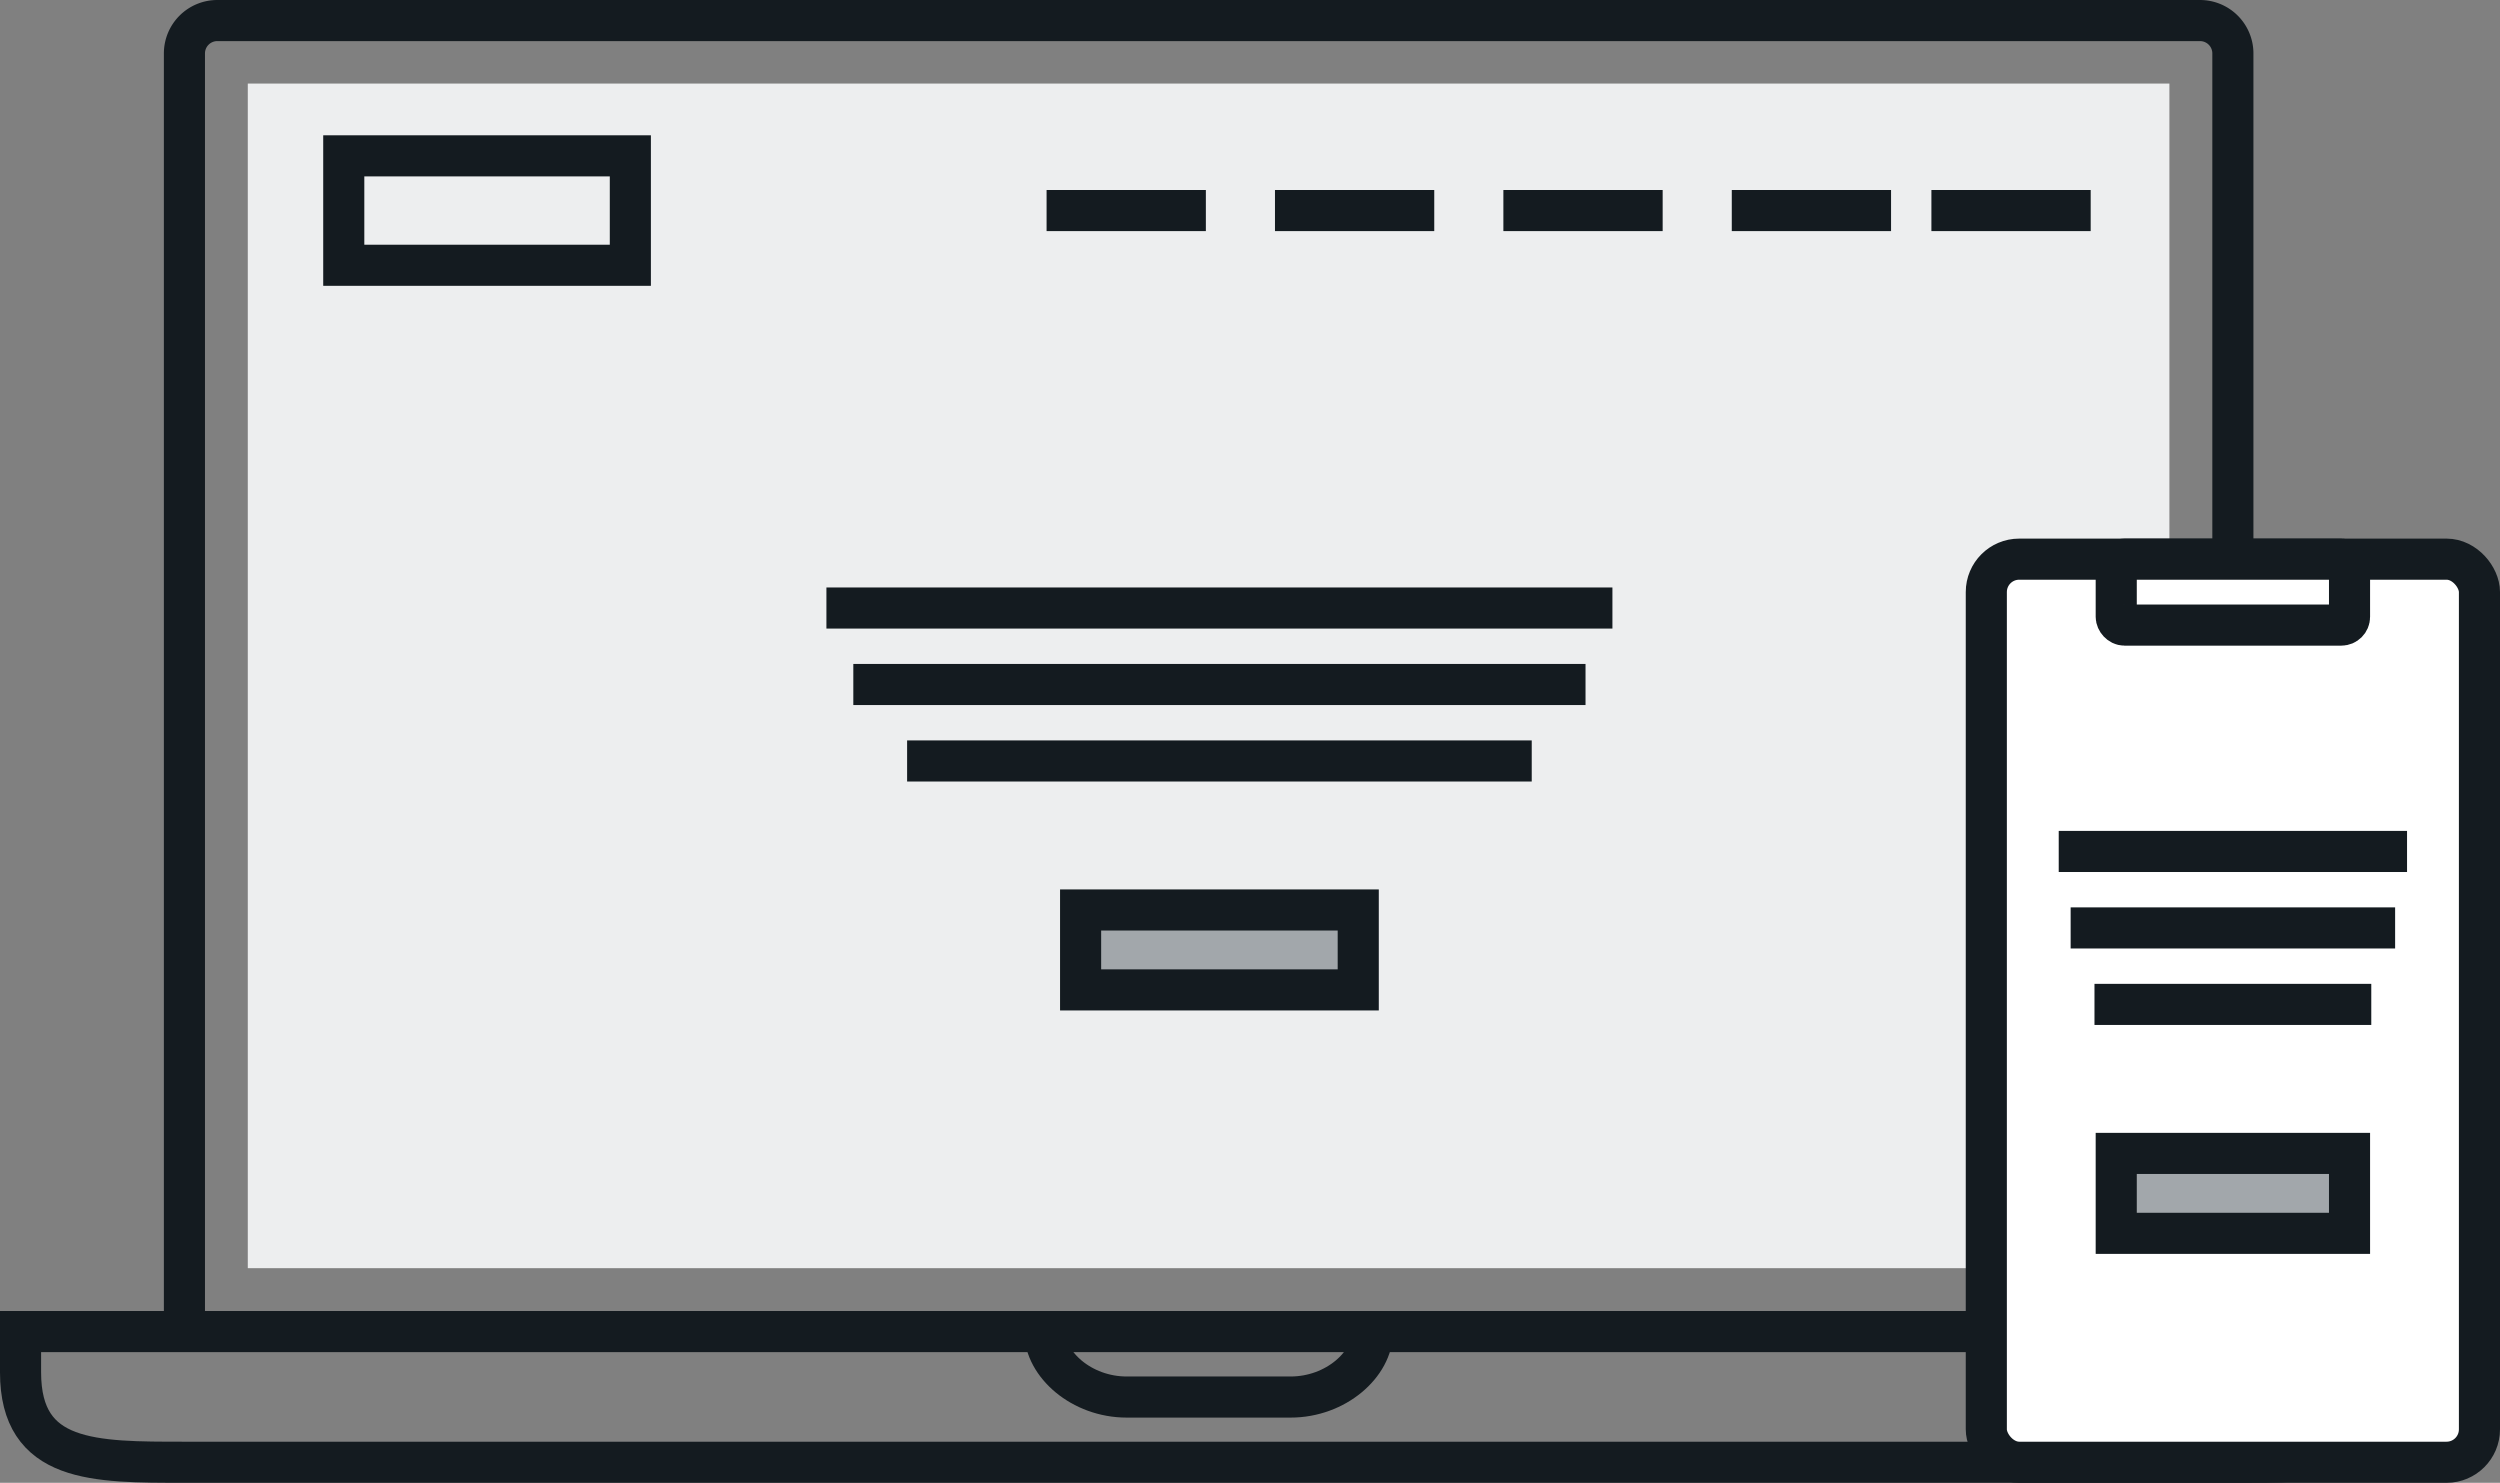 <svg xmlns="http://www.w3.org/2000/svg" height="360.753" viewBox="0 0 608.226 360.753" width="608.226"><rect x="0" y="0" width="608.226" height="360.753" fill="#808080" stroke="none"/><g fill="none" stroke="#141b20" stroke-miterlimit="10" stroke-width="10" transform="translate(-3163.139 -6510.172)"><path d="m3706.377 6834.128v-310.956a8 8 0 0 0 -8-8h-482.368a8 8 0 0 0 -8 8v310.956"></path><path d="m3168.139 6834.128v9.927c0 22.019 17.851 21.869 39.87 21.869h498.368c22.02 0 39.87.15 39.87-21.869v-9.927z"></path><path d="m3497.063 6834.128c0 7.966-8.926 15.931-19.935 15.931h-39.87c-11.009 0-19.934-7.965-19.934-15.931"></path></g><path d="m60.285 20.331h467.509v288.204h-467.509z" fill="#edeeef"></path><g stroke="#141b20" stroke-miterlimit="10" stroke-width="10"><path d="m254.623 51.226h38.751" fill="none"></path><path d="m310.19 51.226h38.751" fill="none"></path><path d="m365.758 51.226h38.751" fill="none"></path><path d="m421.325 51.226h38.751" fill="none"></path><path d="m469.893 51.226h38.751" fill="none"></path><path d="m201.06 147.926h191.227" fill="none"></path><path d="m207.604 166.531h178.139" fill="none"></path><path d="m220.692 185.136h151.963" fill="none"></path><path d="m83.635 37.916h69.722v26.621h-69.722z" fill="none"></path><path d="m262.901 221.389h67.545v19.445h-67.545z" fill="#a2a7ab"></path><rect fill="#fff" height="219.714" rx="8" width="119.975" x="483.251" y="136.038"></rect><path d="m500.867 207.151h84.743" fill="none"></path><path d="m503.767 225.756h78.943" fill="none"></path><path d="m509.567 244.361h67.343" fill="none"></path><path d="m514.859 280.614h56.759v19.445h-56.759z" fill="#a2a7ab"></path><rect fill="#fff" height="16.042" rx="2" width="56.759" x="514.859" y="136.038"></rect></g></svg>